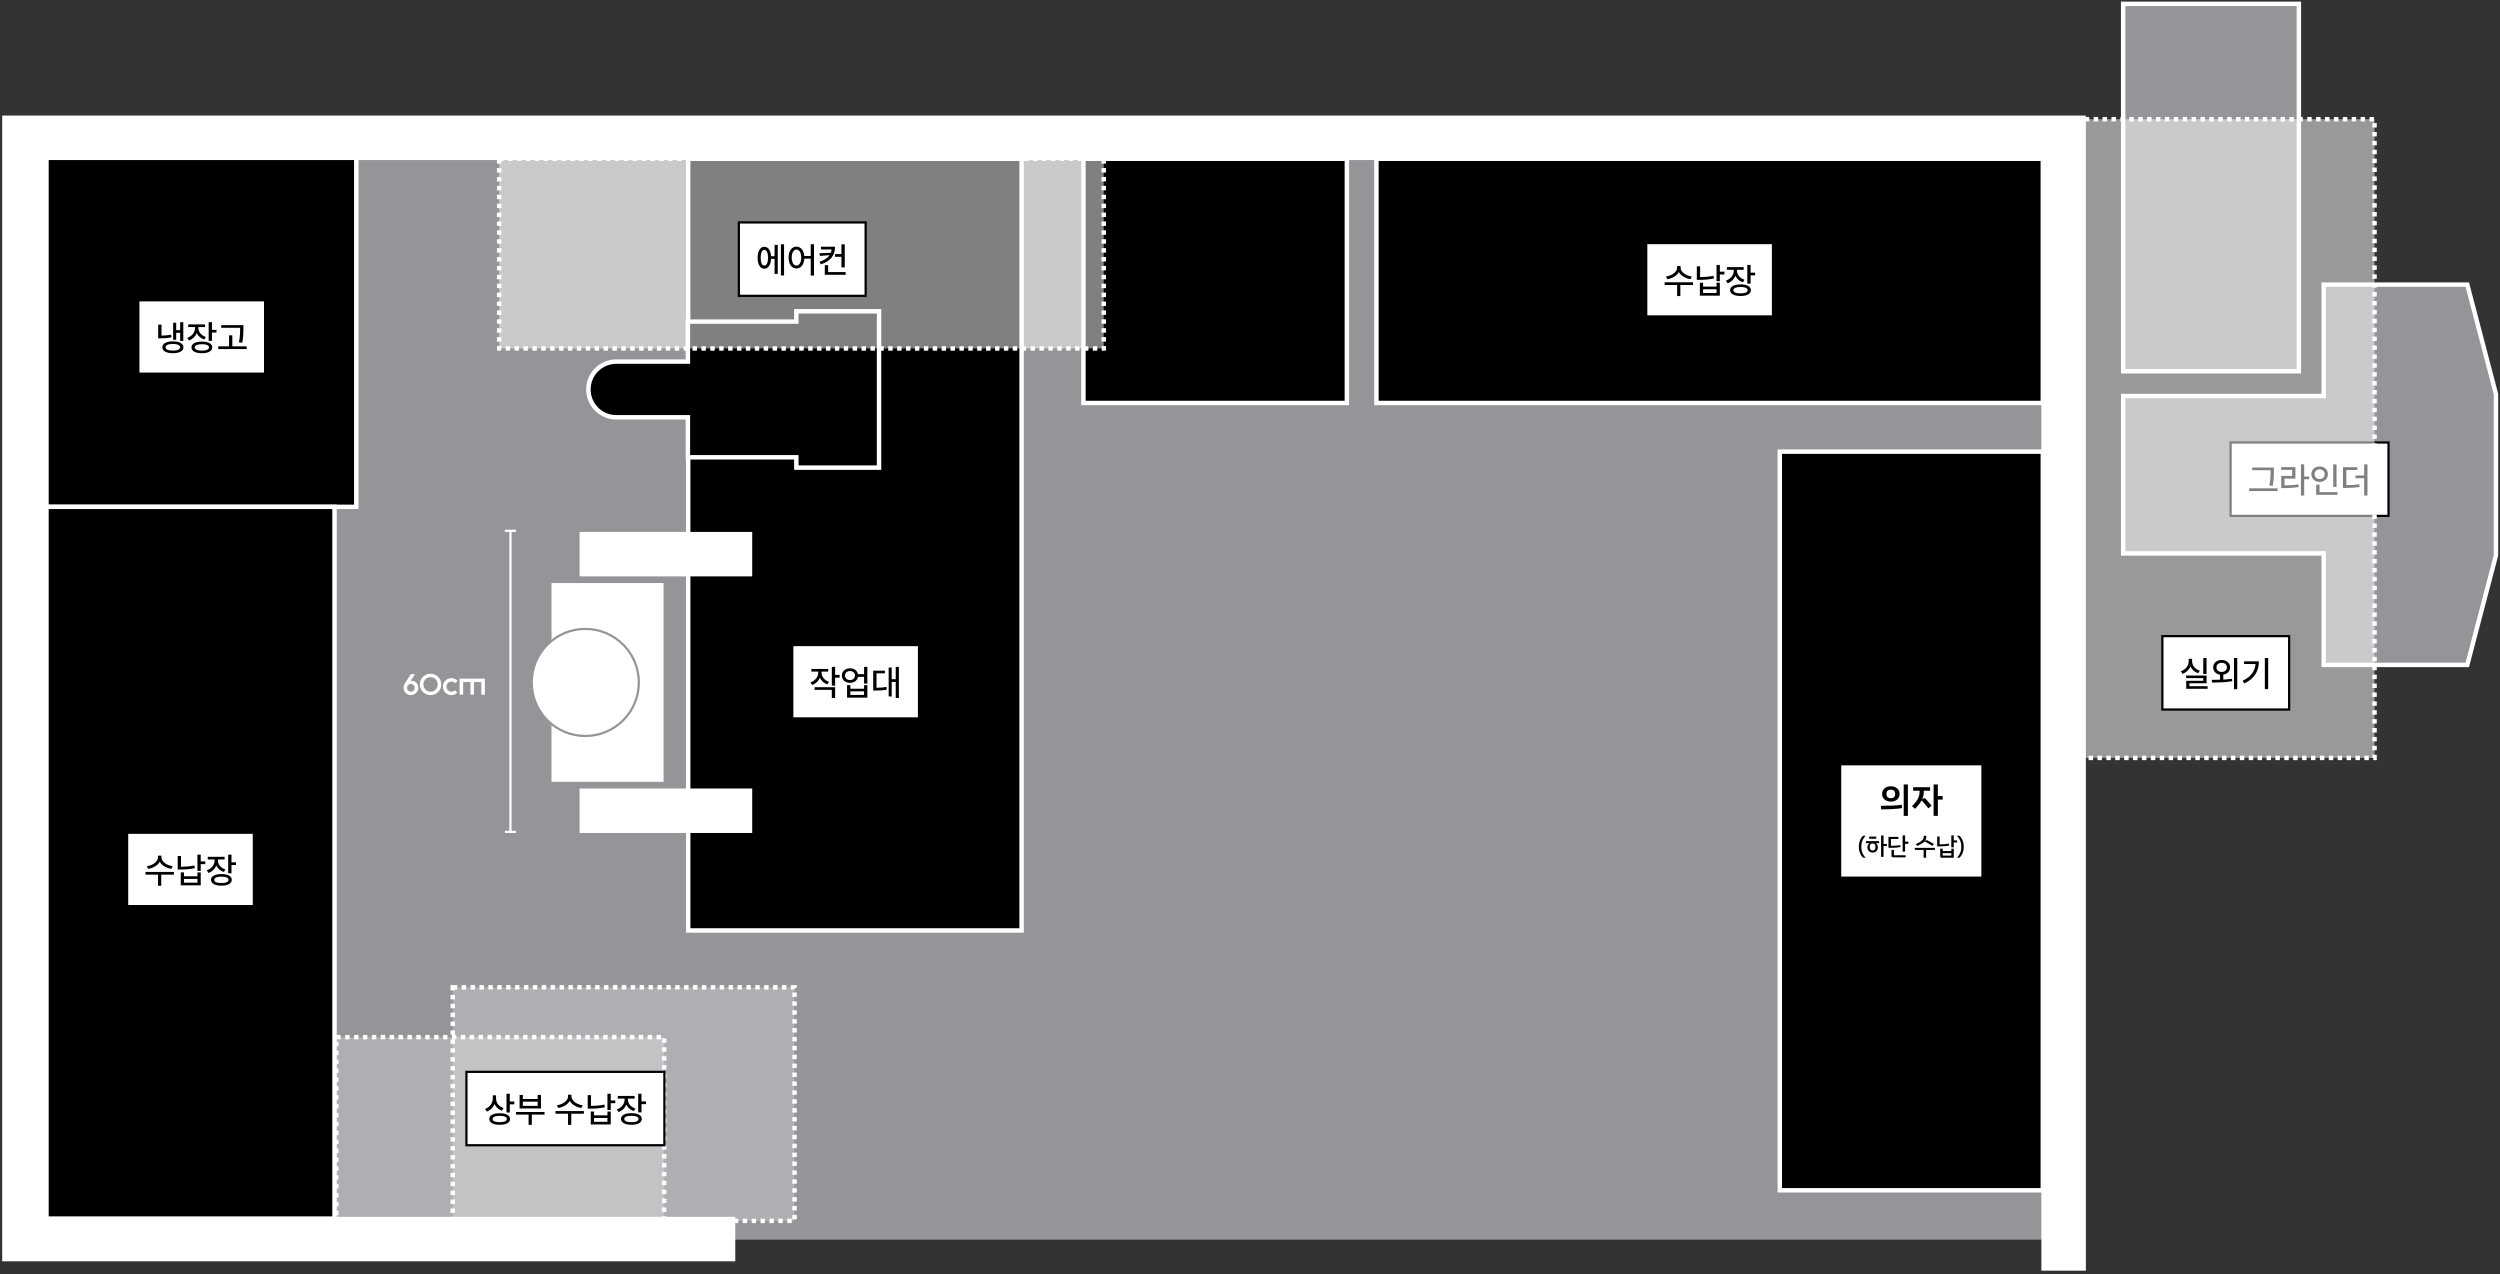 <svg width="1124" height="573" viewBox="0 0 1124 573" fill="none" xmlns="http://www.w3.org/2000/svg">
<rect x="0" y="0" width="1124" height="573" fill="#333333" stroke="none"/>
<rect x="10.986" y="61.959" width="916.814" height="495.399" fill="#949499"/>
<rect x="954.579" y="1.724" width="78.988" height="165.191" fill="#949499" stroke="white" stroke-width="2"/>
<path d="M1043.73 178.06H1044.73V177.06V127.952H1109.29L1122.18 177.189V249.697L1109.29 298.934H1044.73V249.826V248.826H1043.73H954.579V178.06H1043.73Z" fill="#949499" stroke="white" stroke-width="2"/>
<path d="M1002.88 198.942H1073.88V231.942H1002.88V198.942Z" fill="white"/>
<path d="M1002.88 198.942H1073.88V231.942H1002.88V198.942Z" stroke="black"/>
<path d="M1022.33 210.192V211.692C1022.33 213.505 1022.33 215.466 1021.82 218.458L1020.3 218.317C1020.86 215.513 1020.86 213.458 1020.86 211.692V211.411H1012.61V210.192H1022.33ZM1011.24 220.786V219.552H1024V220.786H1011.24ZM1035.97 208.771V214.239H1038.22V215.489H1035.97V222.802H1034.5V208.771H1035.97ZM1025.61 211.239V210.036H1032.02V215.177H1027.11V218.208C1029.51 218.2 1031.3 218.114 1033.35 217.739L1033.49 218.942C1031.3 219.349 1029.41 219.442 1026.79 219.458H1025.65V213.974H1030.55V211.239H1025.61ZM1050.5 208.786V218.958H1049.02V208.786H1050.5ZM1039.18 213.192C1039.18 211.169 1040.79 209.731 1042.91 209.724C1045.02 209.731 1046.63 211.169 1046.63 213.192C1046.63 215.247 1045.02 216.677 1042.91 216.677C1040.79 216.677 1039.18 215.247 1039.18 213.192ZM1040.63 213.192C1040.62 214.513 1041.61 215.38 1042.91 215.38C1044.19 215.38 1045.18 214.513 1045.18 213.192C1045.18 211.903 1044.19 211.021 1042.91 211.021C1041.61 211.021 1040.62 211.903 1040.63 213.192ZM1041.35 222.474V217.927H1042.85V221.271H1050.93V222.474H1041.35ZM1059.83 210.067V211.302H1054.91V218.13C1057.26 218.114 1058.86 218.028 1060.71 217.677L1060.88 218.896C1058.86 219.278 1057.16 219.364 1054.52 219.364H1053.41V210.067H1059.83ZM1059.04 215.005V213.771H1062.93V208.771H1064.41V222.802H1062.93V215.005H1059.04Z" fill="black"/>
<rect x="933.329" y="53.595" width="134.263" height="287.167" fill="white" fill-opacity="0.5" stroke="white" stroke-width="2" stroke-dasharray="2 2"/>
<path d="M972.195 286.007H1029.2V319.007H972.195V286.007Z" fill="white"/>
<path d="M972.195 286.007H1029.2V319.007H972.195V286.007Z" stroke="black"/>
<path d="M992.062 295.835V303.038H990.594V295.835H992.062ZM980.516 301.788C982.703 301.062 984.039 299.226 984.047 297.288V296.21H985.562V297.288C985.555 299.163 986.898 300.866 989.047 301.538L988.312 302.694C986.68 302.163 985.453 301.062 984.82 299.64C984.187 301.171 982.937 302.39 981.266 302.96L980.516 301.788ZM982.875 304.882V303.71H992.078V307.21H984.359V308.507H992.547V309.694H982.922V306.085H990.609V304.882H982.875ZM998.859 296.726C1001.07 296.726 1002.66 298.085 1002.67 300.054C1002.66 301.796 1001.41 303.062 999.594 303.327V305.538C1000.91 305.476 1002.26 305.358 1003.52 305.179L1003.62 306.257C1000.46 306.843 997.062 306.858 994.562 306.866L994.375 305.647C995.476 305.647 996.758 305.64 998.109 305.601V303.327C996.297 303.054 995.039 301.788 995.047 300.054C995.039 298.085 996.656 296.726 998.859 296.726ZM996.516 300.054C996.5 301.28 997.5 302.116 998.859 302.101C1000.22 302.116 1001.22 301.28 1001.22 300.054C1001.22 298.804 1000.22 298.007 998.859 298.007C997.5 298.007 996.5 298.804 996.516 300.054ZM1004.39 309.866V295.835H1005.87V309.866H1004.39ZM1019.77 295.835V309.835H1018.27V295.835H1019.77ZM1008.27 306.085C1011.98 304.312 1013.8 301.788 1014.09 298.522H1008.94V297.335H1015.59C1015.59 301.437 1013.85 304.983 1009.05 307.288L1008.27 306.085Z" fill="black"/>
<rect x="309.411" y="71.384" width="149.904" height="346.952" fill="black" stroke="white" stroke-width="2"/>
<path d="M356.195 290.007H413.195V323.007H356.195V290.007Z" fill="white"/>
<path d="M356.195 290.007H413.195V323.007H356.195V290.007Z" stroke="black"/>
<path d="M369.359 302.351C369.351 304.14 370.594 305.835 372.734 306.554L371.984 307.71C370.398 307.163 369.234 306.069 368.625 304.694C368.015 306.202 366.797 307.397 365.156 307.976L364.359 306.819C366.547 306.077 367.867 304.265 367.875 302.335V301.96H364.797V300.757H372.375V301.96H369.359V302.351ZM366.219 310.163V308.96H375.469V313.835H373.984V310.163H366.219ZM373.984 308.272V299.835H375.469V303.429H377.5V304.679H375.469V308.272H373.984ZM382.172 300.476C384.015 300.46 385.445 301.53 385.75 303.101H388.484V299.835H389.969V307.351H388.484V304.319H385.758C385.469 305.929 384.031 307.007 382.172 307.007C380.031 307.007 378.492 305.655 378.5 303.726C378.492 301.819 380.031 300.46 382.172 300.476ZM379.922 303.726C379.914 304.921 380.851 305.757 382.172 305.757C383.469 305.757 384.39 304.921 384.39 303.726C384.39 302.522 383.469 301.702 382.172 301.71C380.851 301.702 379.914 302.522 379.922 303.726ZM380.844 313.663V308.022H382.312V309.647H388.484V308.022H389.969V313.663H380.844ZM382.312 312.444H388.484V310.819H382.312V312.444ZM404.14 299.835V313.835H402.719V306.601H400.906V313.116H399.547V300.116H400.906V305.382H402.719V299.835H404.14ZM392.594 310.476V301.522H397.844V302.726H394.078V309.21C395.797 309.202 397.094 309.124 398.594 308.835L398.703 310.054C397.023 310.405 395.57 310.46 393.531 310.476H392.594Z" fill="black"/>
<rect x="800.195" y="203.059" width="118.252" height="332.104" fill="black" stroke="white" stroke-width="2"/>
<path d="M827.321 343.61H891.321V394.61H827.321V343.61Z" fill="white"/>
<path d="M827.321 343.61H891.321V394.61H827.321V343.61Z" stroke="black"/>
<path d="M855.903 352.694H857.791V366.806H855.903V352.694ZM846.191 356.95C846.191 356.268 846.357 355.665 846.687 355.142C847.029 354.62 847.498 354.214 848.095 353.926C848.693 353.638 849.37 353.494 850.127 353.494C850.885 353.494 851.562 353.638 852.159 353.926C852.757 354.214 853.221 354.62 853.551 355.142C853.893 355.665 854.063 356.268 854.063 356.95C854.063 357.633 853.893 358.236 853.551 358.758C853.221 359.281 852.757 359.686 852.159 359.974C851.562 360.262 850.885 360.406 850.127 360.406C849.37 360.406 848.693 360.262 848.095 359.974C847.498 359.686 847.029 359.281 846.687 358.758C846.357 358.236 846.191 357.633 846.191 356.95ZM852.063 357.142V356.774C852.063 356.23 851.887 355.804 851.535 355.494C851.183 355.174 850.714 355.014 850.127 355.014C849.541 355.014 849.066 355.174 848.703 355.494C848.351 355.814 848.175 356.241 848.175 356.774V357.142C848.175 357.676 848.351 358.102 848.703 358.422C849.066 358.732 849.541 358.886 850.127 358.886C850.703 358.886 851.167 358.732 851.519 358.422C851.882 358.102 852.063 357.676 852.063 357.142ZM845.615 362.294C847.439 362.294 849.189 362.257 850.863 362.182C852.549 362.097 853.935 361.98 855.023 361.83L855.199 363.334C854.047 363.516 852.629 363.654 850.943 363.75C849.258 363.846 847.535 363.894 845.775 363.894L845.615 362.294ZM873.433 359.51H871.257V366.822H869.353V352.694H871.257V357.926H873.433V359.51ZM865.209 358.87C865.412 358.87 865.593 358.95 865.753 359.11L868.425 362.214L867.001 363.43L864.249 360.07C864.185 360.006 864.11 359.974 864.025 359.974C863.95 359.974 863.897 360.006 863.865 360.07C863.556 360.604 863.177 361.153 862.729 361.718C862.281 362.273 861.716 362.918 861.033 363.654L859.609 362.486C860.846 361.27 861.726 360.166 862.249 359.174C862.782 358.172 863.049 357.078 863.049 355.894V355.51H860.153V353.926H867.785V355.51H864.921V355.958C864.921 357.164 864.702 358.268 864.265 359.27L864.345 359.318L864.729 359.046C864.878 358.929 865.038 358.87 865.209 358.87ZM835.734 380.689C835.734 380.154 835.781 379.641 835.877 379.149C835.979 378.658 836.119 378.2 836.295 377.774C836.471 377.349 836.676 376.964 836.911 376.619C837.153 376.275 837.413 375.985 837.692 375.75H838.825C838.524 376.029 838.253 376.341 838.011 376.685C837.769 377.03 837.563 377.397 837.395 377.785C837.226 378.174 837.094 378.577 836.999 378.995C836.911 379.413 836.867 379.831 836.867 380.249V381.129C836.867 381.547 836.911 381.965 836.999 382.383C837.094 382.801 837.226 383.205 837.395 383.593C837.563 383.982 837.769 384.349 838.011 384.693C838.253 385.045 838.524 385.357 838.825 385.628H837.692C837.413 385.394 837.153 385.104 836.911 384.759C836.676 384.415 836.471 384.03 836.295 383.604C836.119 383.179 835.979 382.721 835.877 382.229C835.781 381.738 835.734 381.225 835.734 380.689ZM848.328 380.403H846.843V385.254H845.732V375.618H846.843V379.468H848.328V380.403ZM843.576 377.092H840.364V376.146H843.576V377.092ZM838.945 378.181H844.83V379.094H843.345V379.16C843.968 379.505 844.28 380.117 844.28 380.997C844.28 381.467 844.177 381.877 843.972 382.229C843.774 382.574 843.495 382.842 843.136 383.032C842.784 383.223 842.384 383.318 841.937 383.318C841.49 383.318 841.086 383.223 840.727 383.032C840.375 382.842 840.096 382.574 839.891 382.229C839.686 381.877 839.583 381.467 839.583 380.997C839.583 380.117 839.895 379.509 840.518 379.171V379.094H838.945V378.181ZM843.202 380.546C843.202 380.121 843.088 379.795 842.861 379.567C842.634 379.333 842.326 379.215 841.937 379.215C841.548 379.215 841.237 379.333 841.002 379.567C840.775 379.802 840.661 380.128 840.661 380.546V381.052C840.661 381.47 840.778 381.797 841.013 382.031C841.248 382.266 841.556 382.383 841.937 382.383C842.318 382.383 842.623 382.266 842.85 382.031C843.085 381.797 843.202 381.47 843.202 381.052V380.546ZM858.026 378.423V379.358H856.53V382.878H855.419V375.607H856.53V378.423H858.026ZM854.495 380.832C853.321 381.067 851.869 381.184 850.139 381.184H849.05V376.267H853.527V377.202H850.172V380.271C851.836 380.271 853.23 380.165 854.352 379.952L854.495 380.832ZM851.514 384.539H856.761V385.452H851.118C850.883 385.452 850.703 385.39 850.579 385.265C850.461 385.141 850.403 384.961 850.403 384.726V382.086H851.514V384.539ZM861.996 380.337L861.38 379.479C862.296 379.083 863.008 378.713 863.514 378.368C864.027 378.016 864.39 377.668 864.603 377.323C864.815 376.971 864.922 376.579 864.922 376.146V375.772H866.066V376.179C866.066 376.568 866.014 376.92 865.912 377.235C865.809 377.551 865.651 377.844 865.439 378.115L865.505 378.148L865.879 377.873C866.003 377.778 866.132 377.73 866.264 377.73C866.374 377.73 866.484 377.763 866.594 377.829L869.454 379.435L868.827 380.304L865.725 378.478C865.615 378.412 865.505 378.379 865.395 378.379C865.299 378.379 865.2 378.412 865.098 378.478C864.79 378.779 864.386 379.076 863.888 379.369C863.396 379.655 862.766 379.978 861.996 380.337ZM869.927 382.141H865.978V385.628H864.867V382.141H860.907V381.206H869.927V382.141ZM879.91 378.764H878.414V380.986H877.303V375.607H878.414V377.829H879.91V378.764ZM876.346 380.172C875.158 380.414 873.714 380.535 872.012 380.535H870.956V376.113H872.056V379.633C873.648 379.633 875.03 379.52 876.203 379.292L876.346 380.172ZM877.314 381.547H878.414V385.639H873.035C872.801 385.639 872.621 385.577 872.496 385.452C872.379 385.328 872.32 385.148 872.32 384.913V381.547H873.42V382.636H877.314V381.547ZM877.314 383.571H873.42V384.693H877.314V383.571ZM882.909 380.689C882.909 381.225 882.858 381.738 882.755 382.229C882.66 382.721 882.524 383.179 882.348 383.604C882.172 384.03 881.963 384.415 881.721 384.759C881.486 385.104 881.23 385.394 880.951 385.628H879.818C880.119 385.357 880.39 385.045 880.632 384.693C880.874 384.349 881.079 383.982 881.248 383.593C881.417 383.205 881.545 382.801 881.633 382.383C881.728 381.965 881.776 381.547 881.776 381.129V380.249C881.776 379.831 881.728 379.413 881.633 378.995C881.545 378.577 881.417 378.174 881.248 377.785C881.079 377.397 880.874 377.03 880.632 376.685C880.39 376.341 880.119 376.029 879.818 375.75H880.951C881.23 375.985 881.486 376.275 881.721 376.619C881.963 376.964 882.172 377.349 882.348 377.774C882.524 378.2 882.66 378.658 882.755 379.149C882.858 379.641 882.909 380.154 882.909 380.689Z" fill="black"/>
<rect x="151.181" y="466.296" width="147.43" height="82.622" fill="white" fill-opacity="0.25" stroke="white" stroke-width="2" stroke-dasharray="2 2"/>
<rect x="203.565" y="443.886" width="153.672" height="105.032" fill="white" fill-opacity="0.25" stroke="white" stroke-width="2" stroke-dasharray="2 2"/>
<path d="M209.709 481.902H298.709V514.902H209.709V481.902Z" fill="white"/>
<path d="M209.709 481.902H298.709V514.902H209.709V481.902Z" stroke="black"/>
<path d="M223.029 493.964C223.021 495.8 224.318 497.511 226.404 498.199L225.607 499.371C224.076 498.832 222.928 497.738 222.318 496.355C221.709 497.925 220.521 499.16 218.889 499.761L218.092 498.574C220.279 497.8 221.545 495.933 221.56 493.839V492.464H223.029V493.964ZM219.982 503.105C219.982 501.464 221.771 500.503 224.685 500.511C227.56 500.503 229.326 501.464 229.326 503.105C229.326 504.761 227.56 505.707 224.685 505.699C221.771 505.707 219.982 504.761 219.982 503.105ZM221.467 503.105C221.459 504.027 222.662 504.527 224.685 504.542C226.693 504.527 227.881 504.027 227.873 503.105C227.881 502.214 226.693 501.683 224.685 501.683C222.662 501.683 221.459 502.214 221.467 503.105ZM227.717 500.183V491.73H229.201V495.246H231.232V496.496H229.201V500.183H227.717ZM244.826 499.964V501.136H239.107V505.73H237.654V501.136H232.014V499.964H244.826ZM233.607 498.371V492.292H235.076V494.121H241.732V492.292H243.217V498.371H233.607ZM235.076 497.183H241.732V495.308H235.076V497.183ZM256.935 492.964C256.928 494.824 259.201 496.566 261.951 496.933L261.373 498.152C259.084 497.785 257.076 496.597 256.162 494.949C255.248 496.597 253.24 497.785 250.967 498.152L250.373 496.933C253.115 496.566 255.381 494.847 255.389 492.964V492.199H256.935V492.964ZM249.764 500.746V499.527H262.529V500.746H256.842V505.73H255.389V500.746H249.764ZM274.592 491.746V494.777H276.639V496.011H274.592V499.042H273.107V491.746H274.592ZM264.232 498.449V492.371H265.717V497.214C267.615 497.191 269.592 497.074 271.748 496.621L271.935 497.855C269.576 498.3 267.435 498.449 265.373 498.449H264.232ZM265.607 505.558V499.746H267.06V501.464H273.107V499.746H274.592V505.558H265.607ZM267.06 504.355H273.107V502.667H267.06V504.355ZM282.31 494.308C282.303 496.089 283.545 497.714 285.67 498.386L284.967 499.542C283.373 499.035 282.209 497.98 281.592 496.652C280.982 498.183 279.756 499.394 278.076 499.98L277.31 498.792C279.498 498.074 280.818 496.269 280.826 494.324V493.933H277.748V492.73H285.326V493.933H282.31V494.308ZM279.201 503.074C279.201 501.433 280.99 500.472 283.904 500.48C286.787 500.472 288.545 501.433 288.545 503.074C288.545 504.738 286.787 505.707 283.904 505.699C280.99 505.707 279.201 504.738 279.201 503.074ZM280.685 503.074C280.678 504.011 281.881 504.535 283.904 504.527C285.912 504.535 287.099 504.011 287.092 503.074C287.099 502.16 285.912 501.644 283.904 501.652C281.881 501.644 280.678 502.16 280.685 503.074ZM286.935 500.136V491.73H288.42V495.199H290.451V496.417H288.42V500.136H286.935Z" fill="black"/>
<rect x="487.114" y="71.384" width="118.433" height="109.792" fill="black" stroke="white" stroke-width="2"/>
<rect x="618.834" y="71.384" width="299.613" height="109.792" fill="black" stroke="white" stroke-width="2"/>
<path d="M740.14 109.28H797.14V142.28H740.14V109.28Z" fill="white"/>
<path d="M740.14 109.28H797.14V142.28H740.14V109.28Z" stroke="black"/>
<path d="M755.586 120.343C755.578 122.202 757.851 123.944 760.601 124.312L760.023 125.53C757.734 125.163 755.726 123.976 754.812 122.327C753.898 123.976 751.89 125.163 749.617 125.53L749.023 124.312C751.765 123.944 754.031 122.226 754.039 120.343V119.577H755.586V120.343ZM748.414 128.124V126.905H761.179V128.124H755.492V133.108H754.039V128.124H748.414ZM773.242 119.124V122.155H775.289V123.39H773.242V126.421H771.758V119.124H773.242ZM762.883 125.827V119.749H764.367V124.593C766.265 124.569 768.242 124.452 770.398 123.999L770.586 125.233C768.226 125.679 766.086 125.827 764.023 125.827H762.883ZM764.258 132.937V127.124H765.711V128.843H771.758V127.124H773.242V132.937H764.258ZM765.711 131.733H771.758V130.046H765.711V131.733ZM780.961 121.687C780.953 123.468 782.195 125.093 784.32 125.765L783.617 126.921C782.023 126.413 780.859 125.358 780.242 124.03C779.633 125.562 778.406 126.772 776.726 127.358L775.961 126.171C778.148 125.452 779.469 123.647 779.476 121.702V121.312H776.398V120.108H783.976V121.312H780.961V121.687ZM777.851 130.452C777.851 128.812 779.64 127.851 782.554 127.858C785.437 127.851 787.195 128.812 787.195 130.452C787.195 132.116 785.437 133.085 782.554 133.077C779.64 133.085 777.851 132.116 777.851 130.452ZM779.336 130.452C779.328 131.39 780.531 131.913 782.554 131.905C784.562 131.913 785.75 131.39 785.742 130.452C785.75 129.538 784.562 129.022 782.554 129.03C780.531 129.022 779.328 129.538 779.336 130.452ZM785.586 127.515V119.108H787.07V122.577H789.101V123.796H787.07V127.515H785.586Z" fill="black"/>
<rect x="20.891" y="70.846" width="139.301" height="157.031" fill="black" stroke="white" stroke-width="2"/>
<path d="M62.195 135.007H119.195V168.007H62.195V135.007Z" fill="white"/>
<path d="M62.195 135.007H119.195V168.007H62.195V135.007Z" stroke="black"/>
<path d="M82.406 144.851V153.288H81V149.632H79.219V152.788H77.844V145.101H79.219V148.413H81V144.851H82.406ZM71.125 152.116V145.944H72.609V150.882C74.015 150.866 75.359 150.772 76.937 150.46L77.078 151.679C75.258 152.038 73.734 152.116 72.047 152.116H71.125ZM72.984 156.147C72.969 154.476 74.805 153.476 77.719 153.476C80.625 153.476 82.476 154.476 82.484 156.147C82.476 157.812 80.625 158.812 77.719 158.804C74.805 158.812 72.969 157.812 72.984 156.147ZM74.453 156.147C74.437 157.093 75.687 157.64 77.719 157.632C79.75 157.64 80.992 157.093 81 156.147C80.992 155.194 79.75 154.64 77.719 154.632C75.687 154.64 74.437 155.194 74.453 156.147ZM89.187 147.413C89.18 149.194 90.422 150.819 92.547 151.491L91.844 152.647C90.25 152.14 89.086 151.085 88.469 149.757C87.859 151.288 86.633 152.499 84.953 153.085L84.187 151.897C86.375 151.179 87.695 149.374 87.703 147.429V147.038H84.625V145.835H92.203V147.038H89.187V147.413ZM86.078 156.179C86.078 154.538 87.867 153.577 90.781 153.585C93.664 153.577 95.422 154.538 95.422 156.179C95.422 157.843 93.664 158.812 90.781 158.804C87.867 158.812 86.078 157.843 86.078 156.179ZM87.562 156.179C87.555 157.116 88.758 157.64 90.781 157.632C92.789 157.64 93.976 157.116 93.969 156.179C93.976 155.265 92.789 154.749 90.781 154.757C88.758 154.749 87.555 155.265 87.562 156.179ZM93.812 153.241V144.835H95.297V148.304H97.328V149.522H95.297V153.241H93.812ZM109.453 146.179V147.554C109.445 149.28 109.445 151.218 108.922 154.085L107.422 153.929C107.961 151.218 107.961 149.233 107.969 147.554V147.382H99.469V146.179H109.453ZM98.125 156.944V155.71H102.984V150.772H104.453V155.71H110.89V156.944H98.125Z" fill="black"/>
<rect x="20.891" y="227.877" width="129.514" height="320.04" fill="black" stroke="white" stroke-width="2"/>
<path d="M57.148 374.397H114.148V407.397H57.148V374.397Z" fill="white"/>
<path d="M57.148 374.397H114.148V407.397H57.148V374.397Z" stroke="black"/>
<path d="M72.594 385.46C72.586 387.319 74.859 389.062 77.609 389.429L77.031 390.647C74.742 390.28 72.734 389.093 71.82 387.444C70.906 389.093 68.898 390.28 66.625 390.647L66.031 389.429C68.773 389.062 71.039 387.343 71.047 385.46V384.694H72.594V385.46ZM65.422 393.241V392.022H78.187V393.241H72.5V398.226H71.047V393.241H65.422ZM90.25 384.241V387.272H92.297V388.507H90.25V391.538H88.765V384.241H90.25ZM79.89 390.944V384.866H81.375V389.71C83.273 389.687 85.25 389.569 87.406 389.116L87.594 390.351C85.234 390.796 83.094 390.944 81.031 390.944H79.89ZM81.265 398.054V392.241H82.719V393.96H88.765V392.241H90.25V398.054H81.265ZM82.719 396.851H88.765V395.163H82.719V396.851ZM97.969 386.804C97.961 388.585 99.203 390.21 101.328 390.882L100.625 392.038C99.031 391.53 97.867 390.476 97.25 389.147C96.64 390.679 95.414 391.89 93.734 392.476L92.969 391.288C95.156 390.569 96.476 388.765 96.484 386.819V386.429H93.406V385.226H100.984V386.429H97.969V386.804ZM94.859 395.569C94.859 393.929 96.648 392.968 99.562 392.976C102.445 392.968 104.203 393.929 104.203 395.569C104.203 397.233 102.445 398.202 99.562 398.194C96.648 398.202 94.859 397.233 94.859 395.569ZM96.344 395.569C96.336 396.507 97.539 397.03 99.562 397.022C101.57 397.03 102.758 396.507 102.75 395.569C102.758 394.655 101.57 394.14 99.562 394.147C97.539 394.14 96.336 394.655 96.344 395.569ZM102.594 392.632V384.226H104.078V387.694H106.109V388.913H104.078V392.632H102.594Z" fill="black"/>
<path d="M358.029 143.589V139.954H395.218V210.245H358.029V206.609V205.609H357.029H309.283V188.619V187.619H308.283H277.069C270.155 187.619 264.549 182.014 264.549 175.099C264.549 168.185 270.155 162.58 277.069 162.58H308.283H309.283V161.58V144.589H357.029H358.029V143.589Z" fill="black" stroke="white" stroke-width="2"/>
<rect x="224.431" y="71.384" width="271.822" height="85.275" fill="white" fill-opacity="0.5" stroke="white" stroke-width="2" stroke-dasharray="2 2"/>
<path d="M332.195 100.007H389.195V133.007H332.195V100.007Z" fill="white"/>
<path d="M332.195 100.007H389.195V133.007H332.195V100.007Z" stroke="black"/>
<path d="M352.515 109.835V123.835H351.094V109.835H352.515ZM340.625 115.882C340.625 112.851 341.812 110.952 343.64 110.96C345.344 110.952 346.492 112.569 346.664 115.194H348.25V110.101H349.672V123.147H348.25V116.397H346.672C346.539 119.132 345.375 120.827 343.64 120.819C341.812 120.827 340.625 118.921 340.625 115.882ZM342 115.882C342 118.108 342.633 119.421 343.64 119.413C344.672 119.421 345.312 118.108 345.312 115.882C345.312 113.647 344.672 112.343 343.64 112.351C342.633 112.343 342 113.647 342 115.882ZM358.094 110.882C360 110.89 361.383 112.499 361.609 115.085H364.5V109.835H365.969V123.866H364.5V116.288H361.625C361.461 119.022 360.047 120.718 358.094 120.71C356.008 120.718 354.531 118.812 354.547 115.788C354.531 112.796 356.008 110.89 358.094 110.882ZM355.953 115.788C355.961 118.015 356.828 119.382 358.094 119.382C359.359 119.382 360.226 118.015 360.234 115.788C360.226 113.593 359.359 112.218 358.094 112.21C356.828 112.218 355.961 113.593 355.953 115.788ZM375.437 110.944C375.429 114.655 373.625 117.351 369.047 118.866L368.453 117.694C370.734 116.952 372.179 115.944 373 114.71L368.64 115.069L368.406 113.866L373.547 113.647C373.719 113.171 373.828 112.671 373.875 112.147H369.109V110.944H375.437ZM370.828 123.538V119.194H372.328V122.335H380.187V123.538H370.828ZM375.39 115.444V114.226H378.312V109.851H379.797V120.21H378.312V115.444H375.39Z" fill="black"/>
<rect x="247.963" y="262.145" width="50.37" height="89.365" fill="white"/>
<circle cx="263.147" cy="306.828" r="24.067" fill="white" stroke="#949499"/>
<rect x="260.574" y="239.145" width="77.621" height="20" fill="white"/>
<rect x="260.574" y="354.51" width="77.621" height="20" fill="white"/>
<path d="M184.736 312.523C182.903 312.523 181.408 311.015 181.408 309.195C181.408 308.532 181.616 307.908 181.941 307.375L184.697 303.111H186.621L184.567 306.192L184.593 306.244C184.788 306.14 184.996 306.101 185.243 306.101C186.907 306.101 188.129 307.661 188.077 309.312C188.012 311.08 186.517 312.523 184.736 312.523ZM184.736 310.976C185.724 310.976 186.452 310.222 186.452 309.247C186.452 308.259 185.724 307.479 184.736 307.479C183.748 307.479 183.033 308.259 183.033 309.247C183.033 310.222 183.748 310.976 184.736 310.976ZM193.571 312.523C190.906 312.523 188.735 310.378 188.735 307.713C188.735 305.048 190.906 302.916 193.571 302.916C196.249 302.916 198.407 305.048 198.407 307.713C198.407 310.378 196.249 312.523 193.571 312.523ZM193.571 310.989C195.352 310.989 196.782 309.572 196.782 307.713C196.782 305.854 195.352 304.45 193.571 304.45C191.816 304.45 190.36 305.854 190.36 307.713C190.36 309.572 191.816 310.989 193.571 310.989ZM202.941 312.523C200.822 312.523 199.106 310.82 199.106 308.701C199.106 306.595 200.822 304.892 202.941 304.892C204.033 304.892 205.034 305.36 205.723 306.088L204.67 307.167C204.267 306.712 203.669 306.426 202.941 306.426C201.719 306.426 200.744 307.414 200.744 308.701C200.744 310.001 201.719 310.989 202.941 310.989C203.63 310.989 204.176 310.742 204.579 310.339L205.632 311.405C204.943 312.107 203.994 312.523 202.941 312.523ZM217.997 305.139V312.328H216.385V306.66H213.109V312.328H211.497V306.66H208.234V312.328H206.622V305.139H217.997Z" fill="white"/>
<line x1="227" y1="238.645" x2="232" y2="238.645" stroke="white"/>
<path d="M229.5 239.145L229.5 374.51" stroke="white"/>
<line x1="227" y1="374.01" x2="232" y2="374.01" stroke="white"/>
<path d="M927.801 571.296V61.959H10.986V557.081H330.58" stroke="white" stroke-width="20"/>
</svg>
